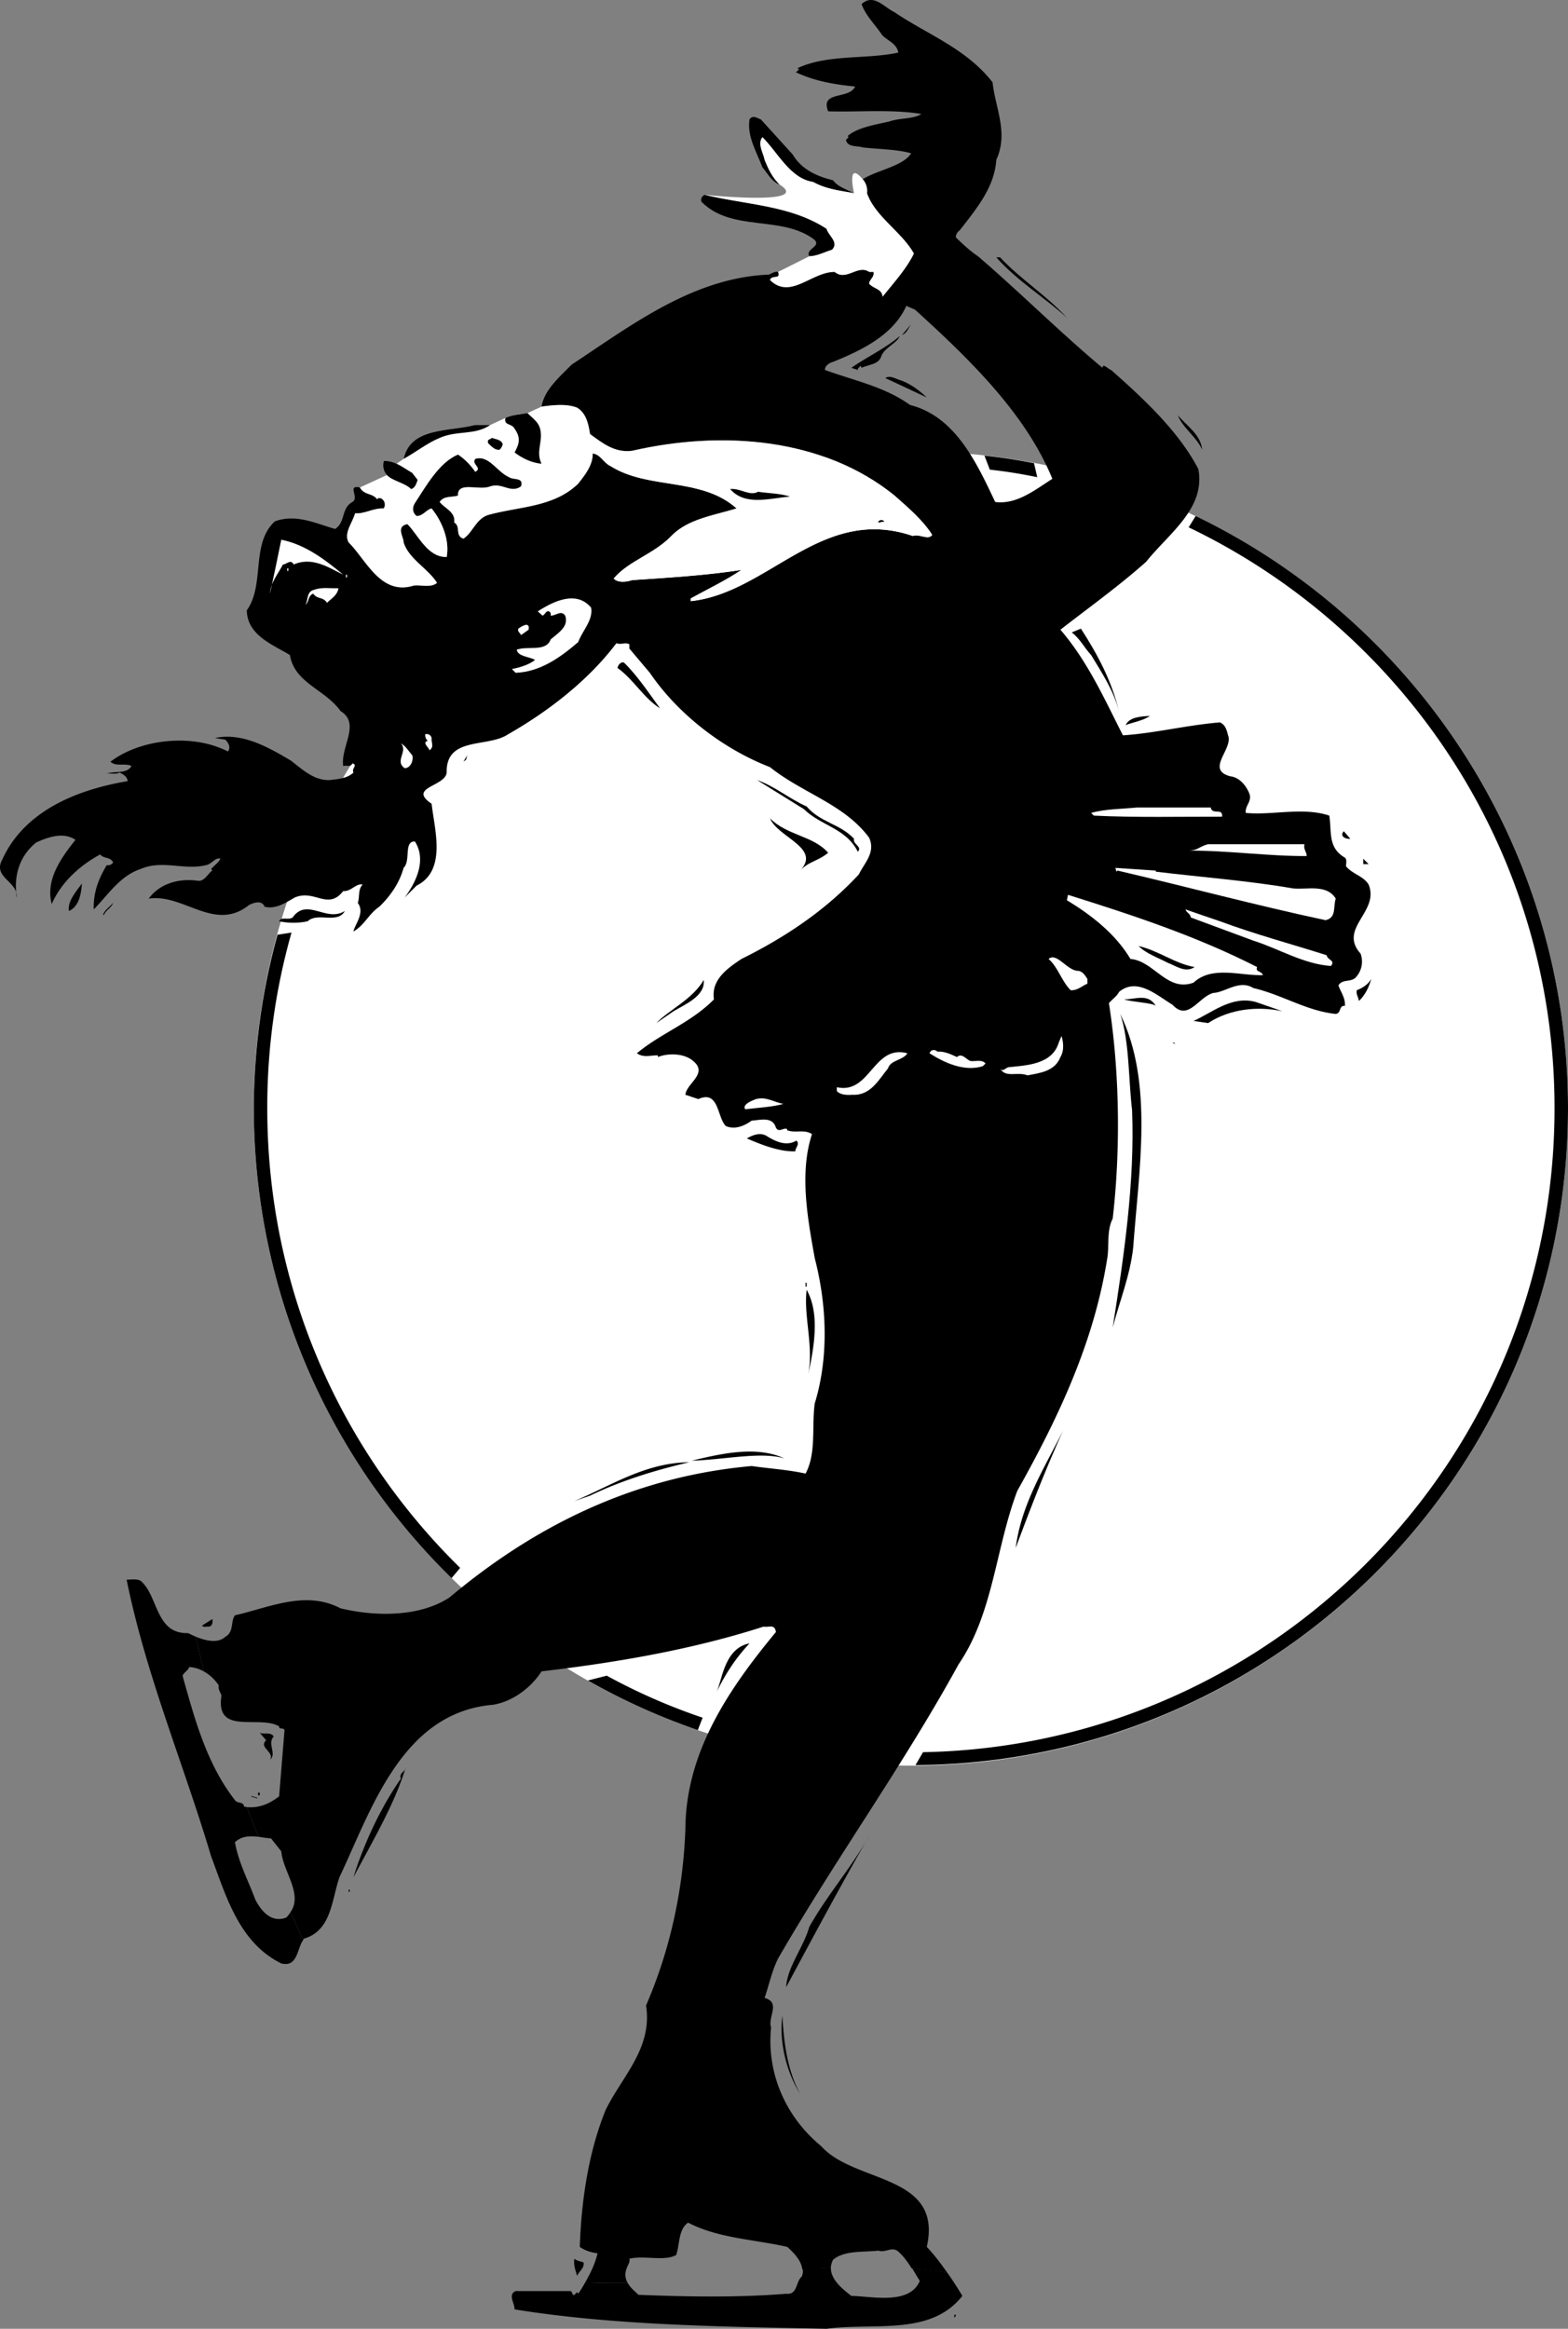 <svg xmlns="http://www.w3.org/2000/svg" width="291.003" height="432.157"><rect width="100%" height="100%" fill="#808080" stroke="none"/><path fill="#fff" d="M169.104 327.657c67.282-.047 121.868-54.629 121.899-122-.031-67.289-54.617-121.87-121.899-121.898-67.375.027-121.957 54.61-122 121.898.043 67.371 54.625 121.953 122 122"/><path d="m168.202 56.759 1.602.699c10.316 9.336 20.617 19.438 25.5 31.398-3.266 2.079-6.598 4.805-10.602 4.301-3.371-7.07-7.308-15.86-15.8-18-4.739-3.414-10.395-4.523-15.798-6.5-.054-.754.856-1.36 1.5-1.5 5.114-2.078 11.172-4.91 13.598-10.398l9.2-12.703c-.044-.594.394-1.098.702-1.297 3.125-4.043 6.461-7.985 6.797-13.102 2.29-4.98-.136-9.426-.699-14.398-4.992-6.34-11.96-8.766-18.2-13-1.94-.914-3.862-3.543-6.1-1.5.722 2.097 2.44 3.715 3.702 5.597.758 1.047 2.88 1.653 3.098 3.403-5.773 1.281-13.144.27-18.7 2.898l.302.2c-.305.203-.403.609-.7.5 3.325 1.62 7.165 2.328 11.098 2.699-1.105 2.457-6.558.742-5 4.601 5.41.18 11.871-.426 17.3.5-1.589.992-4.015.692-6 1.399-2.66.605-5.89 1.11-7.698 2.703l.199.199-.5.5c.289 1.445 2.11 1.04 3.101 1.398 3.047.348 6.48.348 9 1.102-1.507 2.379-6.257 3.086-9 4.8a3.24 3.24 0 0 1 .797 2.598c1.543 4.375 6.493 7.204 8.703 11.2-1.402 2.87-3.726 5.394-5.8 8-.149-1.492-1.563-1.39-2.5-2.399.027-.812 1.039-1.215.8-2.199h-.8c-2.09-1.441-4.211 1.793-6.403 0-4.273-.027-8.215 5.227-12 1.5.352-1.023 2.07-.012 1.5-1.5-.64-.129-1.148.277-1.699.5-13.992.586-25.203 9.168-36.598 16.7-2.343 2.366-5.07 4.69-5.601 7.8 2.047-.281 4.672-.582 6.601.2 1.707 1.034 2.114 3.054 2.399 4.898 2.34 1.691 4.562 3.508 7.8 3.101 16.758-3.836 35.446-2.422 48.7 8.301 2.601 2.309 5.23 4.531 7 7.3-.762 1.071-2.277-.245-3.602.2-16.957-5.797-26.754 10.566-41.199 12.098v-.5c3.133-1.739 6.363-3.254 9.402-5.297-6.574 1.031-13.543 1.437-20.3 1.898-1.02.348-2.633.547-3.403-.3 2.79-3.293 7.434-4.504 10.703-7.899 3.094-3.172 7.84-3.777 12.098-5.102-6.476-5.847-16.273-3.421-23.3-7.8-1.462-.672-1.864-2.188-3.4-2.399.02 2.23-1.495 4.051-2.698 5.602-4.555 4.406-10.914 4.203-16.7 5.797-2.296.73-2.902 3.355-4.601 4.402-1.633-.539-.422-2.258-1.7-3 .266-1.984-1.753-2.59-2.699-3.8.743-1.216 2.36-.81 3.399-1.2-.129-2.742 3.91-.824 6-1.7 2.254-.737 3.77 1.384 5.7 0 .593-1.75-1.528-1.144-2.2-1.702-2.258-.957-3.77-4.188-6.3-3.399-.806 1.028 1.417 1.637 0 2.399-.806-1.168-1.813-2.278-3.2-3.2-3.461 1.426-5.887 5.77-8 9-.512.81-.512 1.72.3 2.403 1.208.023 1.813-1.192 2.801-1.403 2.043 2.536 3.356 5.973 2.797 9-3.582.102-5.3-4.14-7.297-6.097-2.246.441-.628 2.46-.703 3.398.985 3.106 4.52 4.82 6.203 7.5-1.078.957-2.898.352-4.3.5-6.172 1.973-8.899-4.894-12.102-8-.937-1.746.68-3.562 1.2-5.398 1.902.117 3.316-.992 5.3-.903.442-.593.238-1.503-.5-1.898-.273-.012-.574-.11-.7.2-.886-1.22-2.401-.716-3.198-2.2-2.535-.535-.012 1.89-1.403 2.7-2.14 1.21-1.234 3.734-3.199 5-3.488-.962-7.226-2.88-11.2-1.4-4.51 4.177-1.784 11.75-5.198 16.5.082 4.641 4.828 6.36 8 8.298.87 5.234 6.527 6.343 9.398 10.402 3.793 2.305-.043 6.648.5 10.2.567-.22 1.375.288 1.7-.5 1.09.382-.223.89.202 1.698-1.132 1.11-2.851 1.211-4.402 1.403-2.894.11-5.016-1.91-7.2-3.602-4.276-2.55-9.124-5.277-14.1-4.199l1.902.3c.648.641 1.05 1.45.5 2.2-6.52-3.375-16.215-2.367-21.801 1.898 1.043.989 2.758.18 3.898.801-.836 1.5-3.058.895-4.597 1.399.527-.102 1.742.203 2.398-.2.758.403 1.363.704 1.5 1.602-9.125 1.527-19.125 5.363-23.3 14.598-1.567 2.89 1.91 3.793 2.6 6-.32-3.696.915-6.946 3.7-9.2 2.317-1.082 5.145-1.992 7.3-.5-2.66 3.356-5.589 7.395-4.398 11.903 1.739-4 5.172-7.133 9-9.203.618.86 1.829.355 2.399 1.5-.266.367-.672.57-1.2.5-1.492 2.496-2.5 5.02-2.402 8.203 2.73-2.781 4.852-6.215 8.703-7.5 4.028-1.742 8.067.277 12.098-.703 1.02-.133 1.824-1.547 2.7-1.2-.266.665-1.176 1.27-1.7 1.903l.2.297c-.688.383-1.395 2-2.598 1.902-3.442-.508-7.078.398-9.2 3.3 6.465-.98 12.223 6.29 18.598 1.2.895-.465 2.41-.969 2.902.3 2.036.548 3.954-.765 5.598-1.702 3.707-1.586 6.133 2.453 9-1.2 1.477.118 2.387-1.5 3.602-1.199-.914.914-.512 2.328-.903 3.399 1.403 1.86-.617 4.078-.797 5.3 2.098-1.222 2.805-3.242 4.797-4.597 2.149-2.078 3.766-4.5 4.5-7.203 1.387-1.34-.027-4.977 2.102-4.899 2.215 3.461.195 7.602-1.899 10.399l2.2-2.2c5.652-2.82 3.328-10.398 2.8-15.199-4.523-3.074 2.547-3.176 2.797-5.8-.148-6.77 7.63-4.547 11.403-7.098 7.234-4.117 14.808-9.871 20.097-16.903.875.364 1.582-.242 2.403.2v.8l3.8 4.5c5.38 7.895 13.864 14.254 22.297 17.5 6.008 4.836 13.785 6.856 18.403 13.102 1.242 2.746-.88 4.664-1.903 6.8-6.351 6.852-13.925 11.802-21.797 15.7-2.632 1.758-5.664 3.879-5.101 7.5-4.3 4.36-9.856 6.277-14.3 10 1.316.922 2.628.316 3.901.398v.301c1.957-.785 4.887-.683 6.5.7 2.934 2.351-1.207 4.171-1.402 6.3l2.402.801c3.852-1.719 3.45 3.332 5.098 5 1.684.754 3.5-.055 4.8-1 1.43-.062 3.852-.871 4.5 1.3.563 1.06 1.474-.152 2.102.298v.203c1.696.558 3.11-.246 4.598.699-2.398 7.234-.781 15.82.5 23 2.254 8.68 2.656 18.375 0 27-.574 4.3.332 9.25-1.7 13-3.218-.719-6.651-.922-10-1.402-21.296 1.898-39.78 10.683-56.1 24.402-5.598 3.652-13.782 3.555-20.2 2-6.508-3.398-13.176-.164-19.598 1.3-.847 1.161-.14 3.083-1.8 4-1.368 1.243-3.57.735-5.403 0 .426 2.126.914 4.27 1.403 6.4 1.14.628 2.086 1.55 2.8 2.6-.171.786.332 1.294.5 1.9-1.175 7.472 6.903 3.534 10.7 5.698-.059.665.75.157 1 .7l-1 12.3c-1.844 1.399-3.649 2.184-6 2 .691 1.825 1.414 3.684 2.199 5.5.695.122 1.476.231 2.3.301l1.9 2.399c.323 3.754 4.081 7.933 1.698 11.3.801 1.723 1.578 3.426 2.403 5.102.004-.04.043-.102.097-.2 5.141-1.468 5.141-7.226 6.602-11.402 5.91-12.488 11.57-30.57 28.5-32 3.672-.59 7.105-3.214 9-6.199 14.168-1.66 28.105-4.086 41.2-8.3 1.148.171 2.058-.536 2.3 1-8.93 10.789-16.707 22.406-16.8 36.5-.415 11.863-3.04 22.972-7.302 32.8 1.235 7.95-4.422 13.102-7.5 19.399-3.183 7.843-4.5 16.73-4.797 25.402 1.004.723 2.118 1.023 3.297 1.2-.457 1.917-1.289 3.66-2.297 5.398 2.653.101 5.266.133 7.899.101-.45-.797-.606-1.676-.2-2.699.184-.652.688-1.156.5-1.8 2.716-.669 6.551.542 8.7-.7.68-2.09.379-4.719 2.2-6 5.55 2.898 12.218 3.102 18.401 4.5 1.247 1.121 2.63 2.543 2.797 4.2 1.793-.157 3.547-.266 5.301-.4.027-.402.137-.87.402-1.402 2.082-1.777 5.516-1.375 8.399-1.699 1.36.426 2.27-.683 3.5 0 1.047.836 1.914 2.04 2.7 3.301 2.21.195 4.41.465 6.6.8-1.128-1.636-2.359-3.269-3.8-4.8 3.066-13.621-13.399-11.703-19.602-18.7-6.62-5.425-10.156-13.605-9.297-22-.66-2.01 1.868-4.636-1.203-5.5.848-2.468 1.352-4.995 2.5-7.3 10.668-18.5 23.297-35.973 33.5-54.602 6.461-9.453 6.864-21.57 10.903-32.199 7.578-13.511 14.246-27.55 16.699-43.199.371-2.129-.133-5.16 1-7.3 1.492-12.81 1.293-27.352-.7-40 .579-.684 1.485-1.29 1.9-2.102 3.323-2.723 6.96.61 9.901 2.402 2.918 3.156 4.836-1.488 7.598-2.2 2.188-.097 4.813-2.523 7.402-.902 5.29 1.208 9.836 4.239 15.297 4.801 1.106-.16.496-1.574 1.703-1.5.106-1.488-.8-2.597-1.203-3.8.805-1.32 2.524-.415 3.403-1.7a4.292 4.292 0 0 0 .699-4.199c-4.207-4.715 3.57-7.746 1.5-12.8-.961-1.614-2.98-1.915-4.2-3.4.009-.534.212-1.241-.199-1.6-3.226-1.864-2.418-4.794-2.902-7.802-4.871-1.636-10.523-.023-15.5-.5-.176-1.34 1.137-2.046.7-3.5-.575-1.476-1.786-3.093-3.598-3.3-4.45-1.207.195-4.742-.301-7.297-.313-.98-.41-2.192-1.602-2.703-6.183.511-12.14 2.027-18 2.402-3.433-6.738-6.465-13.61-11.597-19.602 5.132-4.003 10.789-8.046 15.898-12.597 4.285-5.348 11.05-9.89 9.7-17.203-3.598-6.93-10.063-12.989-16.2-18.399-.527-.144-1.539-1.36-1.598-.398-7.918-6.617-15.496-14.192-23.101-20.703-1.586-1.063-3.05-2.477-4.102-3.5l-9.199 12.703"/><path fill="#fff" d="M100.503 75.458c2.047-.281 4.672-.582 6.601.2 1.707 1.034 2.114 3.054 2.399 4.898 2.34 1.691 4.562 3.508 7.8 3.101 16.758-3.836 35.446-2.422 48.7 8.301 2.601 2.309 5.23 4.531 7 7.3-.762 1.071-2.277-.245-3.602.2-16.957-5.797-26.754 10.566-41.199 12.098v-.5c3.133-1.739 6.363-3.254 9.402-5.297-6.574 1.031-13.543 1.437-20.3 1.898-1.02.348-2.633.547-3.403-.3 2.79-3.293 7.434-4.504 10.703-7.899 3.094-3.172 7.84-3.777 12.098-5.102-6.476-5.847-16.273-3.421-23.3-7.8-1.462-.672-1.864-2.188-3.4-2.399.02 2.23-1.495 4.051-2.698 5.602-4.555 4.406-10.914 4.203-16.7 5.797-2.296.73-2.902 3.355-4.601 4.402-1.633-.539-.422-2.258-1.7-3 .266-1.984-1.753-2.59-2.699-3.8.743-1.216 2.36-.81 3.399-1.2-.129-2.742 3.91-.824 6-1.7 2.254-.737 3.77 1.384 5.7 0 .593-1.75-1.528-1.144-2.2-1.702-2.258-.957-3.77-4.188-6.3-3.399-.806 1.028 1.417 1.637 0 2.399-.806-1.168-1.813-2.278-3.2-3.2-3.461 1.426-5.887 5.77-8 9-.512.81-.512 1.72.3 2.403 1.208.023 1.813-1.192 2.801-1.403 2.043 2.536 3.356 5.973 2.797 9-3.582.102-5.3-4.14-7.297-6.097-2.246.441-.628 2.46-.703 3.398.985 3.106 4.52 4.82 6.203 7.5-1.078.957-2.898.352-4.3.5-6.172 1.973-8.899-4.894-12.102-8-.937-1.746.68-3.562 1.2-5.398 1.902.117 3.316-.992 5.3-.903.442-.593.238-1.503-.5-1.898-.273-.012-.574-.11-.7.2-.886-1.22-2.401-.716-3.198-2.2l5-2.3c-.563-.606-.832-1.387-.602-2.602.867-.063 1.66.152 2.402.5l1.297-.899c1.285-5.941 8.457-5.031 13.301-6.3h2.8l2.802-1.301c1.172-.559 2.683-.66 4.097-.899l2.602-1.199"/><path d="M147.104 28.657c1.704 2.887 4.633 4.098 7.5 4.801.872 1.215 2.586 1.723 3.899 2.398-2.422-.476-5.047-.675-7.602-2.097-4.215-.598-6.535-5.45-9.398-8.301-.977 1.238.137 2.852.398 4.2.645 1.581 1.352 3.198 2.801 4.6-1.45-.491-2.258-2.109-3.2-3.202-1.077-2.844-2.894-5.774-2.398-8.899.614-.914 1.422-.21 2.098 0l5.902 6.5m6.297 13.801c.356 1.309 2.375 2.52 1 3.898-1.453.438-2.664 1.145-4.199 1.2-.887-1.469 2.848-1.871.5-3.399-6.035-4.129-14.922-1.199-20.398-6.601-.485-.457.02-1.266.5-1.399 7.703 1.852 15.984 1.953 22.597 6.301m32.203 5.301c3.81 4.086 8.454 6.914 12.399 11.199-4.145-3.781-9.098-6.707-13.102-11.2h.703m-18.203 14.399 1.703-2c-.5.676-.8 1.688-1.703 2m-3.797 3.801c-.453 1.746-2.37 1.645-3.703 2.3l-.199-.402c-.187.352-.59.454-.5.801l-1.2-.398c2.927-2.07 6.161-3.485 9-5.903-.62 1.407-2.64 2.012-3.398 3.602m8.399 7.801-7.7-3.602c.97-.636 2.079.274 3.098.5 1.707.684 3.223 1.793 4.602 3.102m-71.699 6.097c.425 2.188-.887 4.008.199 6.2-1.895-.172-3.711-1.082-5-2.098.887-1.61 1.187-2.723 0-4.402-.527-1.047-2.043-.54-1.7-2 1.173-.559 2.684-.66 4.098-.899 1.012 1.047 2.121 1.653 2.403 3.2m122.8 3.601c-.968-2.32-3.695-4.14-4.5-6.402 1.715 2.062 4.239 3.574 4.5 6.402M91.003 78.856c-2.899 1.977-6.129.965-9.399 2.403-2.386.988-4.507 2.707-6.703 3.898 1.285-5.941 8.457-5.031 13.301-6.3h2.8m2.302 3.601c-.149.395-.25.7-.602 1-.86.102-1.465-.605-2.098-1.2-.277-.82.329-.616.7-1 .64.282 1.75.282 2 1.2m-15.801 6.598c-.203.566-.406 1.472-1.2 1.703-1.167-1.18-3.417-1.469-4.5-2.602-.562-.605-.831-1.386-.6-2.601.866-.063 1.66.152 2.401.5 1.02.472 1.97 1.175 2.899 1.703l1 1.297m63.199 2.203c1.742.281 4.067.281 5.902.898-3.753.29-8.3 1.805-11.101-1.398 1.894-.23 3.61 1.387 5.2.5m23.401 5.5-1.101.199c.047-.469.754-.57 1.101-.2"/><path fill="#fff" d="M63.702 106.657c-2.766-1.383-5.797-3.402-9.2-1.898-.534-1.098-1.343.012-2 0-.858 1.73-2.273 3.246-2.398 5.398.73-3.367 1.438-6.699 2.098-10 4.39.88 8.027 3.606 11.5 6.5"/><path fill="#fff" d="M53.304 105.958h.199v-.5h-.2v.5m10.899 1.199h.2v-.5h-.2v.5m-1.398 2c-.153 1.27-1.262 1.875-2.102 2.7-.879-1.227-1.683-.52-2.598-1.7-1.007.473-.703 1.48-1.402 2.102.496-.922.195-2.54 1.602-2.801 1.418-.547 2.933-.242 4.5-.3m46.898 3.601c.422 2.312-1.598 4.234-2.398 6.398-3.239 2.785-6.977 5.512-11.602 5.7l-.7-.7c1.485-.297 3.204-.8 4.302-1.699-1.098-.617-3.22-.617-3.403-1.902 2.102-.735 5.438.476 6.301-1.899 1.457-1.261 3.379-2.37 2.7-4.398-.735-1.106-1.747.008-2.7 0 .043-.297.043-.598-.3-.801-.563-.203-.665.504-1.2.8l-.898-.8c2.945-1.918 7.187-3.941 9.898-.7"/><path fill="#fff" d="m98.104 116.856-1.402 1c-.215-.46-.719-.664-.5-1.199.488-.37 2.207-1.484 1.902.2"/><path d="M207.702 132.157c-.918-3.851-3.14-7.187-5.2-10.601-1.273-1.332-1.98-2.95-3.6-4.2l1.702-.699c3.153 4.88 5.778 9.828 7.098 15.5m-91.898-9.199c2.402 2.316 4.625 5.648 6.699 8.5-3.086-1.941-4.902-5.375-7.899-7.5.067-.5.57-1.207 1.2-1m97.597 9.898c-1.261.903-3.285 1.208-4.5 1.7.711-1.504 2.832-1.606 4.5-1.7"/><path fill="#fff" d="M80.104 136.958c-.078 1.043.528 1.547-.402 2.3.02-.448-1.496-1.46-.3-1.8-.387-.266-.489-.668-.5-1.2.62-.175 1.124.227 1.202.7m-3.601 3.199c.289.774-.215 2.39-1.399 2.399-1.945-1.325.68-3.14-.703-4.598.88.445 1.282 1.254 2.102 2.2"/><path d="m86.003 141.356.7-1.199-.2.801zm63.699 8.301c2.54 2.989 6.176 3.192 8.8 6-.3 1.032 1.618 1.434.7 2.399-2.21-4.399-6.86-4.805-10-7.899l-8.7-5.398c3.259 1.12 6.087 3.543 9.2 4.898"/><path fill="#fff" d="M224.702 149.856c.266 1.477 2.285-.039 2.102 1.7-7.293-.02-16.282.18-23.801-.2l-.5-.5c2.566-.734 5.695-.734 8.5-1h13.7"/><path d="M153.702 158.259c-2.066 1.66-3.68 1.558-5.398 3.5 4.445-4.363-3.938-6.285-5.403-9.903 3.18 3.215 8.028 3.215 10.801 6.403m96.902-2.602c-.793.121-2.105-.484-1.203-1.398l1.203 1.398"/><path fill="#fff" d="M242.104 156.657c-.273.938.434 1.446.399 2.2-7.031.054-14.91-1.06-21.8-1 1.636-.06 1.839-.766 3.5-1.2h17.901"/><path d="M253.003 160.356v-1l1 1zm0 0"/><path fill="#fff" d="M214.503 161.759c8.14.988 17.332 1.695 25.398 3.097 2.54.317 6.274-.898 8 1.903-.511 1.441.196 3.562-1.898 4-12.957-2.758-25.684-6.195-38.602-9.203l-.199.203-.2-.703 7.5.5v.203"/><path d="M12.804 169.056c-.348-1.664 1.265-3.582 2.398-5.098-.121 1.922-.527 4.242-2.398 5.098"/><path fill="#fff" d="M233.304 179.458c-.36.965.754.66 1.097 1.5-4.082.172-9.433-1.848-12.898 1.398-4.922 1.805-7.344-4.054-11.7-4.398-2.816-4.707-7.261-8.14-11.8-10.902l.2-1c12.015 3.761 23.933 7.699 35.1 13.402"/><path d="M19.304 169.759h-.2c.32-.852 1.125-1.356 1.899-2.203-.266.847-1.379 1.351-1.7 2.203m44.7-.703c-1.352 2.48-5.086.156-6.899 1.902-1.625.375-3.644.375-5.3 0 .343-.937 1.757-.129 2.5-.7 2.691-3.773 6.226.973 9.699-1.202"/><path fill="#fff" d="M226.401 170.958c6.442 2.395 13.211 4.211 19.801 6.3.176.942 1.692.942.8 2-5.07-.35-9.612-3.179-14.398-4.702l-11.601-4.297c-.078-.746-.785-.844-1-1.5 2.133.754 4.254 1.46 6.398 2.199"/><path d="M221.702 179.458c-1.687 1.168-3.504-.246-5-.8-1.836-.962-3.957-1.669-5.398-3.102 3.664.828 6.691 3.25 10.398 3.902"/><path fill="#fff" d="M201.804 181.657v.899c-.875.289-1.785 1.3-3.102 1.203-1.715-1.719-2.32-4.246-4.098-5.801 1.473-1.273 3.293 1.961 5.297 2.2 1.028-.04 1.532.972 1.903 1.5"/><path d="M252.202 185.759c-.066-.692-.57-1.195-.398-2 1.039-.406 2.05-1.012 2.699-2.102-.45 1.492-1.055 2.907-2.3 4.102m-127.2 1.898-3.2 2.2c2.36-2.465 6.704-4.383 8.801-8 .329 3.011-3.511 4.527-5.601 5.8m89.5-1c-.649-.578-4.285-.68-5.899-1.199 2.122.016 4.442-1.195 5.899 1.2m23.5.999c-4.555-.972-9.703-.468-13.8 2.2l-2.7-.399c3.36-1.46 7.098-4.793 11.601-3.5l4.899 1.7m-27.699 43.898c-.59 5.226-2.508 9.87-3.801 14.8 2.101-13.312 4.121-27.046 3.601-40.3-.695-5.938-.492-12.907-2.203-17.899 6.258 12.77 3.43 29.133 2.403 43.399"/><path fill="#fff" d="M196.804 196.157c-1.028 2.649-3.754 2.95-6.102 3.399-1.894-.75-4.117.562-5.098-1.297.473.75.98-.059 1.5-.203 3.317-.364 8.168-.461 9.399-4.598l.5-1.2c.289.891.59 2.61-.2 3.9"/><path d="m218.104 193.759-.5-.301h.297zm0 0"/><path fill="#fff" d="M177.604 196.157c.899-.785 1.606.324 2.399.7.723.23 2.238-.376 2.898.5l-.5.5c-3.39 1.05-7.027-.567-9.898-2.399.242-.691.95-.793 1.5-.3 1.371-.09 2.48.515 3.601 1m-9.203-.7c-.804 1.328-3.129 1.227-3.597 2.8-1.754 2.165-3.27 5.09-6.602 4.9-1.11.093-2.324-.009-2.898-.7v-.7c6.23 1.391 6.734-8.003 13.097-6.3m-23 9.398c-2.25.614-4.976.715-7.097 1-.606-.89 1.215-1.597 2-1.898 1.941-.508 3.355.606 5.097.898"/><path d="M147.804 211.657c.703.684-.207 1.29-.2 2-2.937.098-6.27-1.215-9-2.398 1.114-.637 2.426-1.14 3.598-.5 1.559.976 3.68 2.086 5.602.898m1.699 26.399h.2v.703h-.2v-.703m.5 17c1.027-5.344-.89-10.797-.3-15.7 2.538 4.497 1.327 10.86.3 15.7m38.5 32.203c1.012-8.055 5.254-14.723 8.8-21.801-3.245 7.18-6.074 14.453-8.8 21.8m-42.899-16.601c-4.27-1.351-11.44.266-17.203.399 5.258-1.246 11.922-2.864 17.203-.399m1 0 1.399.7-1.399-.7m-18.703.699c-6.363 1.485-12.625 3.403-18.398 6.2l-2.899 1c6.852-2.887 13.215-7.13 21.297-7.2m11.203 33.602c-2.718 2.93-4.437 5.66-6.101 9 1.058-2.332 1.465-8.09 6.101-9m-73.5 43.398c1.797-5.824 4.825-12.59 8.797-18.3-.437-1.059.88-1.258.903-2.098-2.047 6.797-6.188 13.766-9.7 20.398m80.297 20.403c.18-3.703 3.211-7.336 4.301-11.203 3.453-6.133 8-11.184 11.402-17.399-5.421 9.446-10.574 19.043-15.703 28.602m-81.199-17.703h.2v-.399h-.2v.399m83.801 37.5c-2.621-4.106-3.938-9.864-3.3-14.5.273 5.242.98 10.293 3.3 14.5m28.898 41c-.008.246-.109.445-.297.5v-.5h.297m-64.797-118.598a111.219 111.219 0 0 0 17.797 7.8l-.898 2.298a120.747 120.747 0 0 1-20.399-9.2l3.5-.898"/><path d="M171.304 325.157c64.941-1.203 117.226-54.226 117.199-119.5.027-47.472-27.707-88.508-67.899-107.8l1.297-2.098c40.848 19.707 69.07 61.527 69.102 109.898-.031 67.07-54.133 121.469-121.102 121.899l1.403-2.399m20.597-239.199a101.948 101.948 0 0 0-9.199-1.402l1 2.601c2.98.32 5.91.793 8.8 1.399l-.6-2.598m-106.501 205c-22.12-21.691-35.816-51.875-35.797-85.3a118.43 118.43 0 0 1 4.5-32.602l-2.601.402c-2.856 10.262-4.356 21.078-4.399 32.2.043 34.183 14.079 65.046 36.7 87.198l1.597-1.898m-46.699 10.898c.719-.027.82-.835.7-1.398l-1.9 1.2c.204.37.81.171 1.2.198m11.402 24.7c1.336-1.094-.582-3.012.7-4.297-.575-.938-1.887-.332-2.602-.703l1.2 1.402c-1.497 1.293 1.636 2.203.702 3.598m-1.902 6.101h-.3v.5h.3v-.5"/><path fill="none" stroke="#000" stroke-linecap="round" stroke-linejoin="round" stroke-width=".12" d="m46.702 333.356 1 .301"/><path d="M3.003 165.556c-.012.36.008.691.101 1a7.23 7.23 0 0 0-.101-1m50.101 190.3c-2.773 1.02-4.593-1.203-5.703-3.3-1.312-3.559-3.132-6.89-3.797-10.7 1.348-1.21 2.739-1.148 4.399-1-.785-1.816-1.508-3.675-2.2-5.5-.183-.058-.347-.066-.5-.097-.124-1.008-1.234-.504-1.699-1.203-5.293-6.774-7.515-15.258-9.703-23-.035-.54 1.078-1.047 1.203-1.7a6 6 0 0 1 2.7.801c-.489-2.129-.977-4.273-1.403-6.398a40.227 40.227 0 0 1-1.5-.703c-6.086.187-5.48-6.883-8.797-9.7-.722-.418-2.035-.214-2.601-.199 3.598 17.762 10.668 34.426 15.7 51.399l.198.5c2.664 7.21 5.172 15.558 12.801 19.3 3.07.774 2.895-2.773 4.102-4.398-.825-1.676-1.602-3.379-2.403-5.102a4.622 4.622 0 0 1-.797 1m55.2 64c-.602-.257-1.211-.257-1.7-.699-.218 1.25.29 2.36.5 3.2.293-.84 1.403-1.446 1.2-2.5m54.699-322.899c.047-.469.754-.57 1.101-.2l-1.101.2m7.699 326.301c-1.851 4.558-9.023 2.844-12.7 2.797-1.566-1.223-3.874-2.992-3.8-5.297-1.71.07-3.469.18-5.2.297.032.465 0 .93-.198 1.402-1.164 1.016-.762 3.441-2.903 3.2-9.172.745-18.765.542-27.398.198-.738-.69-1.559-1.363-2-2.199-2.633.031-5.246 0-7.899-.101-.39.71-.8 1.394-1.3 2.101l-.2-.3-.5.5c-.48.144-.277-.461-.703-.7H95.702c-1.492.64-.18 2.258-.2 3.399 18.505 3 38.907 3.203 57.9 3.601 8.78-1.207 19.284 1.418 25.202-6.101-.847-1.41-1.77-2.883-2.8-4.297a54.279 54.279 0 0 0-6.5-.801c.441.734.902 1.547 1.398 2.3"/><path fill="#fff" d="M130.804 36.157s20.101 2.078 13.898-1.898c-1.45-1.403-2.156-3.02-2.8-4.602-.262-1.347-1.376-2.96-.4-4.199 2.864 2.852 5.184 7.703 9.4 8.3 2.554 1.423 5.179 1.622 7.6 2.098 0 0-1.437-6.207 1.602-2.597a3.24 3.24 0 0 1 .797 2.597c1.543 4.375 6.493 7.204 8.703 11.2-1.402 2.87-3.726 5.394-5.8 8-.149-1.492-1.563-1.39-2.5-2.399.027-.812 1.039-1.215.8-2.199h-.8c-2.09-1.441-4.211 1.793-6.403 0-4.273-.027-8.215 5.227-12 1.5.352-1.023 2.07-.012 1.5-1.5l5.801-2.902c1.535-.055 2.746-.762 4.2-1.2 1.374-1.378-.645-2.59-1-3.898-6.614-4.348-14.895-4.45-22.598-6.3"/></svg>
